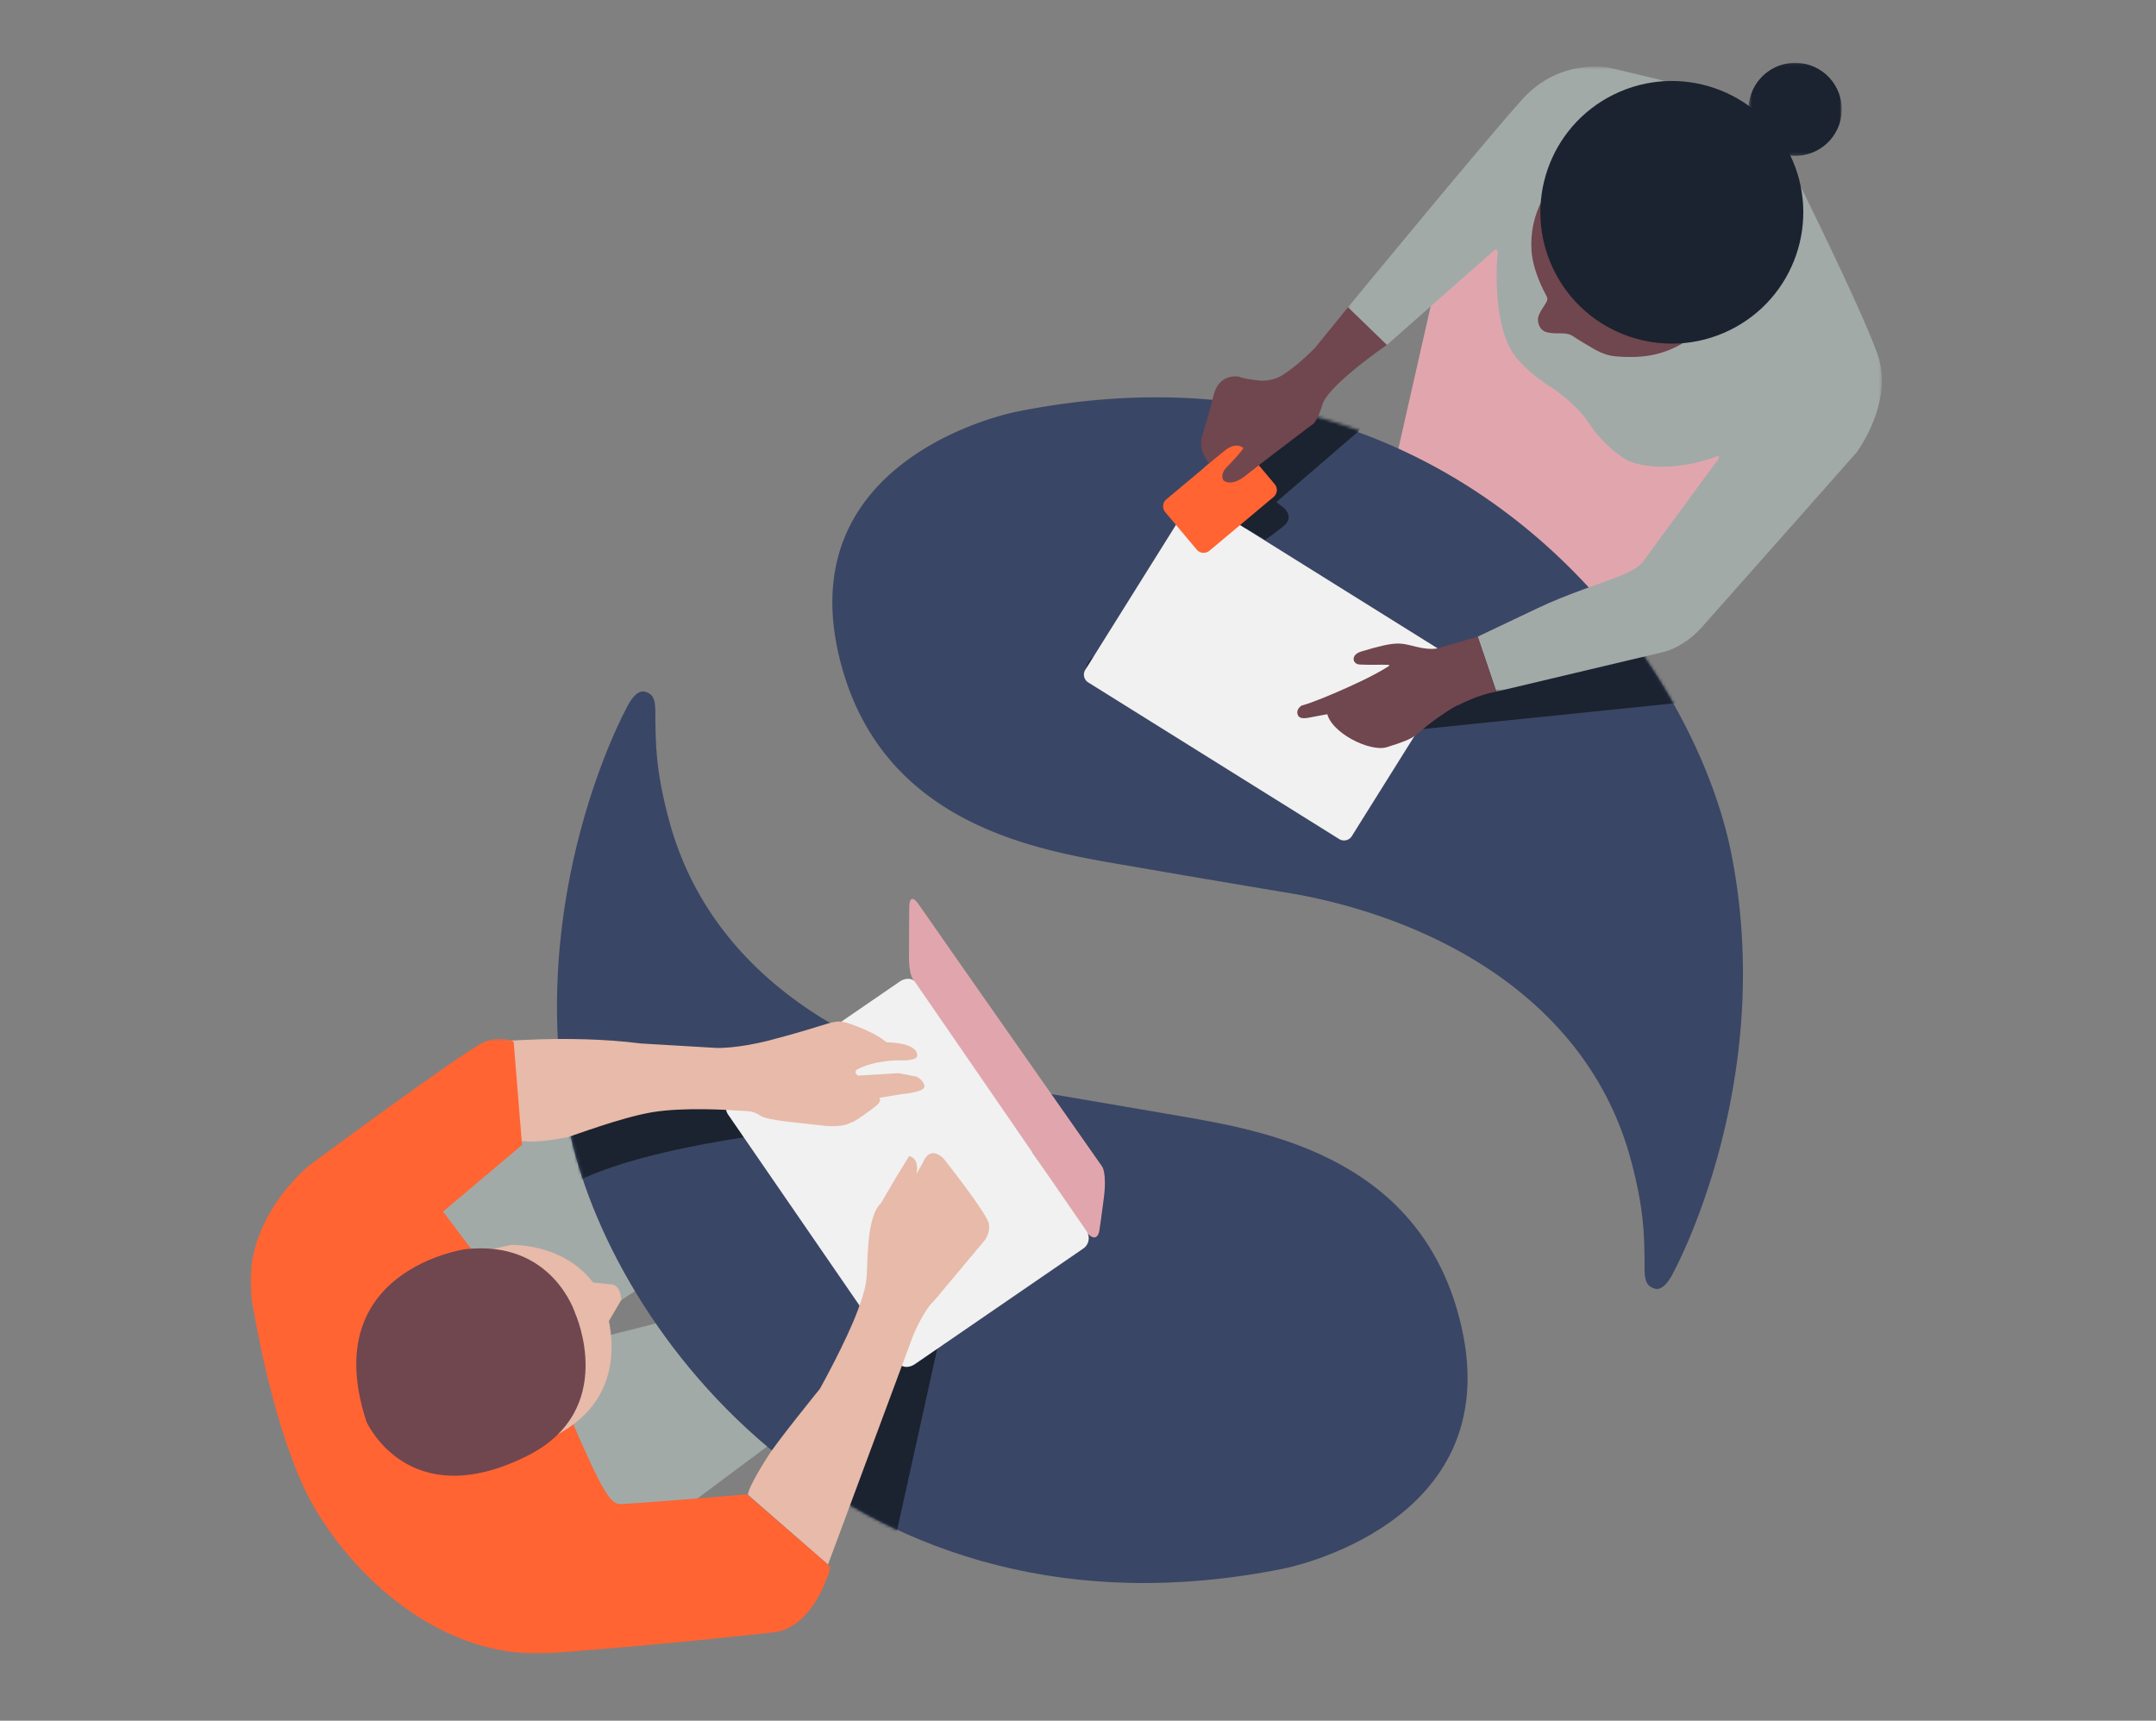 <svg xmlns="http://www.w3.org/2000/svg" xmlns:xlink="http://www.w3.org/1999/xlink" width="689" height="550" viewBox="0 0 689 550"><rect x="0" y="0" width="689" height="550" fill="#808080" stroke="none"/><defs><path id="whys-a" d="M59.065 4.876s-71.678 13.567-56.871 77.76c12.34 53.494 61.4 62.235 89.256 67.067a9759.387 9759.387 0 0 0 57.14 9.746c45.614 8.592 92.403 34.488 106.1 84.207 4.753 17.252 4.39 26.134 4.595 33.13-.102 5.658.104 7.91 3.29 8.84 3.187.933 5.96-5.343 5.96-5.343s32.684-59.67 18.592-133.008C275.736 87.986 212.824.303 103.46.298c-14.04 0-28.835 1.444-44.396 4.578z"/><path id="whys-c" d="M59.065 4.876s-71.678 13.567-56.871 77.76c12.34 53.494 61.4 62.235 89.256 67.067a9759.387 9759.387 0 0 0 57.14 9.746c45.614 8.592 92.403 34.488 106.1 84.207 4.753 17.252 4.39 26.134 4.595 33.13-.102 5.658.104 7.91 3.29 8.84 3.187.933 5.96-5.343 5.96-5.343s32.684-59.67 18.592-133.008C275.736 87.986 212.824.303 103.46.298c-14.04 0-28.835 1.444-44.396 4.578z"/><path id="whys-e" d="M59.065 4.876s-71.678 13.567-56.871 77.76c12.34 53.494 61.4 62.235 89.256 67.067a9759.387 9759.387 0 0 0 57.14 9.746c45.614 8.592 92.403 34.488 106.1 84.207 4.753 17.252 4.39 26.134 4.595 33.13-.102 5.658.104 7.91 3.29 8.84 3.187.933 5.96-5.343 5.96-5.343s32.684-59.67 18.592-133.008C275.736 87.986 212.824.303 103.46.298c-14.04 0-28.835 1.444-44.396 4.578z"/><path id="whys-g" d="M59.065 4.876s-71.678 13.567-56.871 77.76c12.34 53.494 61.4 62.235 89.256 67.067a9759.387 9759.387 0 0 0 57.14 9.746c45.614 8.592 92.403 34.488 106.1 84.207 4.753 17.252 4.39 26.134 4.595 33.13-.102 5.658.104 7.91 3.29 8.84 3.187.933 5.96-5.343 5.96-5.343s32.684-59.67 18.592-133.008C275.736 87.986 212.824.303 103.46.298c-14.04 0-28.835 1.444-44.396 4.578"/><path id="whys-i" d="M59.065 4.876s-71.678 13.567-56.871 77.76c12.34 53.494 61.4 62.235 89.256 67.067a9759.387 9759.387 0 0 0 57.14 9.746c45.614 8.592 92.403 34.488 106.1 84.207 4.753 17.252 4.39 26.134 4.595 33.13-.102 5.658.104 7.91 3.29 8.84 3.187.933 5.96-5.343 5.96-5.343s32.684-59.67 18.592-133.008C275.736 87.986 212.824.303 103.46.298c-14.04 0-28.835 1.444-44.396 4.578z"/><path id="whys-k" d="M22.372 6.166S-10.31 65.827 3.78 139.152c12.855 66.89 91.293 169.924 228.062 142.376 0 0 71.68-13.566 56.871-77.747-12.34-53.486-61.398-62.224-89.255-67.056-32.603-5.655-57.14-9.744-57.14-9.744-45.614-8.592-92.404-34.483-106.101-84.194-4.751-17.25-4.389-26.13-4.594-33.124.102-5.657-.104-7.907-3.29-8.84a2.338 2.338 0 0 0-.653-.094c-2.905 0-5.308 5.437-5.308 5.437z"/><path id="whys-m" d="M22.372 6.166S-10.31 65.827 3.78 139.152c12.855 66.89 91.293 169.924 228.062 142.376 0 0 71.68-13.566 56.871-77.747-12.34-53.486-61.398-62.224-89.255-67.056-32.603-5.655-57.14-9.744-57.14-9.744-45.614-8.592-92.404-34.483-106.101-84.194-4.751-17.25-4.389-26.13-4.594-33.124.102-5.657-.104-7.907-3.29-8.84a2.338 2.338 0 0 0-.653-.094c-2.905 0-5.308 5.437-5.308 5.437z"/><path id="whys-o" d="M22.372 6.166S-10.31 65.827 3.78 139.152c12.855 66.89 91.293 169.924 228.062 142.376 0 0 71.68-13.566 56.871-77.747-12.34-53.486-61.398-62.224-89.255-67.056-32.603-5.655-57.14-9.744-57.14-9.744-45.614-8.592-92.404-34.483-106.101-84.194-4.751-17.25-4.389-26.13-4.594-33.124.102-5.657-.104-7.907-3.29-8.84a2.338 2.338 0 0 0-.653-.094c-2.905 0-5.308 5.437-5.308 5.437z"/><path id="whys-q" d="M22.372 6.166S-10.31 65.827 3.78 139.152c12.855 66.89 91.293 169.924 228.062 142.376 0 0 71.68-13.566 56.871-77.747-12.34-53.486-61.398-62.224-89.255-67.056-32.603-5.655-57.14-9.744-57.14-9.744-45.614-8.592-92.404-34.483-106.101-84.194-4.751-17.25-4.389-26.13-4.594-33.124.102-5.657-.104-7.907-3.29-8.84a2.338 2.338 0 0 0-.653-.094c-2.905 0-5.308 5.437-5.308 5.437z"/><polygon id="whys-s" points=".079 .546 170.659 .546 170.659 200.351 .079 200.351"/><polygon id="whys-u" points=".405 .069 30.188 .069 30.188 29.823 .405 29.823"/><polygon id="whys-w" points=".018 .448 185.496 .448 185.496 196.996 .018 196.996"/></defs><g fill="none" fill-rule="evenodd" transform="translate(80 20)"><polygon fill="#A2AAA8" points="30 362.64 129.291 331 151 374.152 99.687 408"/><polygon fill="#A2AAA8" points="67 418.825 165.38 394 183 429.048 106.646 486"/><path fill="#1b2230" d="M261.95 365.599c.154.452-.078.796-.321 1.129-.732.998-1.426 2.027-2.211 2.98-2.36 2.861-4.683 5.758-7.154 8.52-4.061 4.539-8.16 9.048-12.68 13.137-.357.321-.657.77-1.286.596-.04-.757.306-1.41.605-2.066 1.008-2.212 1.396-4.573 1.649-6.965.234-2.22-.457-4.235-1.336-6.227-.417-.941-1.34-.828-2-1.244-.228-.052-.275-.175-.143-.367l-.003.049c-.122-.228-.081-.411.146-.544 1.28-1.958.55-4.17.664-6.247.173-3.134.211-6.285.247-9.43.026-2.305.656-2.95 2.975-2.919 5.975.082 11.948.293 17.923.364 1.584.018 2.384.9 2.58 2.432.232 1.813-.036 3.628.012 5.443.014.503-.104.984.334 1.359"/><polygon fill="#E1A6AD" points="378.388 72.652 366 127.332 430.811 181 507 111.98 402.012 45"/><path fill="#3A4665" d="M244.992 111.572s-71.808 13.546-56.974 77.644c12.363 53.414 61.51 62.14 89.418 66.966a9713.51 9713.51 0 0 0 57.242 9.732c45.697 8.58 92.572 34.438 106.294 84.083 4.76 17.227 4.396 26.096 4.602 33.081-.102 5.65.105 7.897 3.297 8.828 3.19.93 5.97-5.337 5.97-5.337s32.743-59.582 18.625-132.81c-12.876-66.801-91.456-169.7-228.474-142.187"/><g transform="translate(186 106)"><mask id="whys-b" fill="#fff"><use xlink:href="#whys-a"/></mask><polygon fill="#1b2230" points="168.201 11.801 117.988 55.068 113.246 52.868 137.426 -.665 171.865 3.735" mask="url(#whys-b)"/><mask id="whys-d" fill="#fff"><use xlink:href="#whys-c"/></mask><polygon fill="#1b2230" points="37.774 295.601 25.318 379.201 -5.457 354.268 17.258 294.135" mask="url(#whys-d)"/><mask id="whys-f" fill="#fff"><use xlink:href="#whys-e"/></mask><polygon fill="#1b2230" points="-20.112 239.868 -91.919 263.335 -90.454 223.001 -20.844 223.001" mask="url(#whys-f)"/><mask id="whys-h" fill="#fff"><use xlink:href="#whys-g"/></mask><path fill="#1b2230" d="M82.806 92.103l75.143 47.267s6.19 3.76 10.374-1.8l18.746-30.373 100.17-10.267-27.844-33-84.264 30.067S88.668 79.33 83.539 83.73c-5.129 4.4-.733 8.373-.733 8.373" mask="url(#whys-h)"/><mask id="whys-j" fill="#fff"><use xlink:href="#whys-i"/></mask><polygon fill="#1b2230" points="84.669 269.201 78.075 311.735 48.765 289.735" mask="url(#whys-j)"/></g><path fill="#3A4665" d="M330.008 481.428s71.808-13.546 56.974-77.644c-12.363-53.414-61.51-62.14-89.417-66.967-32.662-5.648-57.243-9.731-57.243-9.731-45.696-8.58-92.572-34.438-106.293-84.083-4.761-17.227-4.396-26.096-4.602-33.08.102-5.65-.106-7.898-3.297-8.829-3.192-.93-5.972 5.337-5.972 5.337s-32.741 59.582-18.625 132.81c12.878 66.801 91.458 169.7 228.475 142.187"/><g transform="translate(98 200)"><mask id="whys-l" fill="#fff"><use xlink:href="#whys-k"/></mask><polygon fill="#1b2230" points="256.13 -82.051 219.493 -38.058 201.175 -40.991 225.355 -94.516 259.793 -90.116" mask="url(#whys-l)"/><mask id="whys-n" fill="#fff"><use xlink:href="#whys-m"/></mask><polygon fill="#1b2230" points="124.237 198.769 104.454 288.221 82.472 260.359 105.186 200.235" mask="url(#whys-n)"/><mask id="whys-p" fill="#fff"><use xlink:href="#whys-o"/></mask><path fill="#1b2230" d="M74.411 141.578s-63.402 6.6-77.323 22.73c-9.15 10.602.386-35.194.386-35.194h69.61l7.327 12.464z" mask="url(#whys-p)"/><mask id="whys-r" fill="#fff"><use xlink:href="#whys-q"/></mask><polygon fill="#1b2230" points="250.908 47.301 256.037 47.086 275.393 16.2 375.565 5.935 347.721 -27.06 263.456 3.002" mask="url(#whys-r)"/></g><path fill="#F1F1F1" d="M304.02 140.167a2.938 2.938 0 0 0-4.043.933l-33.142 52.99a2.93 2.93 0 0 0 .932 4.04l80.2 50.068a2.937 2.937 0 0 0 4.043-.936l33.141-52.988a2.927 2.927 0 0 0-.931-4.039l-80.2-50.068z"/><path fill="#FF6432" d="M327.01 138.845a2.897 2.897 0 0 0 .358-4.084l-10.051-11.968a2.906 2.906 0 0 0-4.09-.359l-20.493 17.18a2.897 2.897 0 0 0-.356 4.086l10.052 11.968a2.902 2.902 0 0 0 4.087.358l20.493-17.18z"/><path fill="#70464F" d="M350.804 78.191l-10.486 12.902s-5.062 5.306-9.765 8.32c0 0-3.255 2.775-8.563 2.177-4.611-.521-6.153-1.202-6.153-1.202s-6.152-1.2-7.957 5.79a343.008 343.008 0 0 1-3.73 13.26s-1.566 3.977 2.176 8.555l3.743 4.577s2.174 4.096 8.081-.608 21.099-16.163 21.099-16.163 1.447-.242 3.373-6.51c1.926-6.268 20.615-19.055 20.615-19.055l-12.433-12.043z"/><g transform="translate(350.725 .733)"><mask id="whys-t" fill="#fff"><use xlink:href="#whys-s"/></mask><path fill="#A2AAA8" d="M12.511 89.501L46.87 59.23s.242-.357.724-.12c.497.244.243 1.445.243 1.445s-2.517 24.948 7.26 34.463c0 0 3.61 4.187 10.578 8.524 0 0 7.347 4.799 11.267 10.864 5.297 8.196 12.433 12.043 12.433 12.043s9.773 5.055 27.38-.86c0 0 1.725-.976 1.846-.254.121.723-.878 1.577-.878 1.577l-23.02 31.35s-1.084 2.41-7.355 4.945c-6.271 2.535-16.884 5.796-26.53 10.382l-19.295 9.172 5.923 17.59 52.946-12.568s6.512-1.088 12.78-8.082c6.268-6.994 49.42-55.83 49.42-55.83s12.173-16.157 6.615-31.58c-5.56-15.42-25.731-55.902-25.731-55.902S106.544 6.887 107.268 6.766c.724-.121-23.285-5.769-23.285-5.769s-15.75-3.664-28.099 9.9C45.319 22.502.079 77.457.079 77.457l12.432 12.044z" mask="url(#whys-t)"/></g><path fill="#70464F" d="M392.248 183.493l-12.06 3.503s-2.05 1.086-7.48-.236c-5.428-1.323-6.273-1.924-17.61 1.457-3.668 1.094-2.828 4.07-.645 4.185 5.111.271 9.5-.167 9.575.269.079.477-11.872 6.773-16.4 8.687-2.332.986-3.978 3.598-3.598 6.25.916 6.421 13.688 12.898 19.17 11.214 10.614-3.26 8.321-3.62 14.952-8.445 6.632-4.825 8.08-5.067 8.08-5.067s6.149-3.259 11.938-4.226l-5.922-17.59z"/><path fill="#70464F" d="M359.325 195.687s-16.31 7.928-23.425 9.862c0 0-1.537 1-1.295 2.446.242 1.447 1.263 1.802 3.434 1.44 2.17-.363 23.584-4.47 23.584-4.47l-2.298-9.278z"/><path fill="#E1A6AD" d="M249.506 348.504l-37.841-55.686s-1.176-1.469-1.176-7.019c0-8.18.09-15.32.09-15.32s-.305-6.258 3.184-1.152c4.04 5.914 58.397 83.476 58.397 83.476s1.65 1.908.57 10.333c-1.038 8.117-1.31 9.488-1.31 9.488s-.371 7.595-6.582-1.796c-6.212-9.388-14.87-22.425-14.87-22.425"/><path fill="#F1F1F1" d="M153.719 330.696a3.998 3.998 0 0 0-1.032 5.562l52.492 76.306a4913.08 4913.08 0 0 1 2.288 3.327c.907 1.317 3.12 1.372 4.941.12l53.784-36.93a3.997 3.997 0 0 0 1.032-5.562l-52.492-76.307-2.289-3.326c-.906-1.318-3.118-1.371-4.94-.121l-53.784 36.931z"/><path fill="#E7BAA9" d="M76.591 313.15s25.045-2.602 48.16.381l24.225 1.428s6.574.279 17.222-2.497c20.484-5.34 20.08-6.98 25.008-5.34 9.049 3.015 12.065 6.028 12.065 6.028s9.802 0 9.824 4.097c0 0 .732 1.93-5.889 1.67 0 0-7.556-.106-13.221 2.894 0 0-.688.356-.576 1.022.112.666.91.977.91.977l12.89-.786 5.668 1.107s2.223.998 2.558 2.995c.335 1.999-7.11 2.559-7.11 2.559l-7.334 1.226s1.203.932-1.553 2.998c-7.478 5.608-7.478 4.853-7.478 4.853s-2.391 1.858-9.393.975c-7.001-.884-17.354-1.526-19.688-3.19-2.335-1.665-4.335-1.33-7.113-1.55-2.778-.22-17.334-1.158-27.334.514-10 1.67-26.109 7.788-26.775 7.9-.667.111-11.888 2.672-17.001.787L76.59 313.15zm108.014 166.952l27.304-73.479s3.427-8.078 6.415-10.625l15.933-19.04s2.324-2.435 1.769-5.754c-.556-3.318-14.41-20.79-14.41-20.79s-4.211-4.753-6.643 1.112l-2.102 3.762s1.215-4.979-2.33-5.752l-3.76 6.088-5.31 9.076s-3.1 1.882-3.977 12.946c-.879 11.064.45 10.842-3.309 21.023-3.758 10.181-12.164 25.233-12.164 25.233s-14.716 18.154-16.818 21.917c0 0-5.973 9.186-6.193 11.952l25.595 22.331z"/><path fill="#70464F" d="M413.605 42.966c.201 1.047.35 2.107.615 3.137.91 3.559 2.964 6.541 5.002 9.503.52.757 1.467 1.27 2.3 1.755 1.203.701 1.76 1.645 1.914 3.048.309 2.822 1.034 5.556 2.71 7.916 2.599 3.655 5.424 7.135 9.27 9.552 2.748 1.725 5.792 2.715 9.09 2.775 1.364.025 2.724.113 4.086.183 3.032.158 5.665 1.131 7.79 3.44 1.24 1.35 2.716 2.486 4.085 3.718-7.882 5.457-14.814 6.681-24.223 5.906-3.171-.26-5.983-1.761-8.64-3.4-2.567-1.582-2.274-1.277-4.885-3.024-1.717-1.15-3.658-.898-5.67-.937-.993-.02-2.464-.186-3.368-.571-1.56-.664-2.306-2.59-2.183-4.203.056-.73.723-2.072 1.25-2.892 2.454-3.818 2.074-2.907.416-6.311-2.18-4.48-3.49-8.84-3.726-12.349-.393-5.868.809-11.411 3.57-16.611.131-.248.395-.425.597-.635"/><path fill="#1b2230" d="M492.029 29.463c10.17 20.832 1.511 45.955-19.34 56.115-20.85 10.16-45.997 1.509-56.165-19.322-10.17-20.831-1.512-45.955 19.339-56.115 20.85-10.16 45.997-1.51 56.166 19.322"/><g transform="translate(478.395)"><mask id="whys-v" fill="#fff"><use xlink:href="#whys-u"/></mask><path fill="#1b2230" d="M28.678 8.425c3.604 7.383.536 16.289-6.855 19.89-7.39 3.6-16.303.535-19.907-6.849C-1.69 14.083 1.38 5.178 8.77 1.576c7.39-3.6 16.304-.534 19.908 6.85" mask="url(#whys-v)"/></g><g transform="translate(0 311.55)"><mask id="whys-x" fill="#fff"><use xlink:href="#whys-w"/></mask><path fill="#FF6432" d="M61.587 55.723l25.24-21.294-2.683-32.986s-3.854-2.288-9.376.076c-6.5 2.783-55.673 39.257-55.673 39.257S-5.651 59.954 1.225 88.17c0 0 5.166 31.886 15.42 54.74 10.254 22.852 40.564 56.94 80.2 53.896 39.635-3.046 70.454-6.614 70.454-6.614s11.831 0 18.197-20.872l-26.839-23.23s-26.853 2.336-40.262 3.123c-4.213.249-7.565-7.967-21.535-40.01L85.334 87.21 61.587 55.723z" mask="url(#whys-x)"/></g><path fill="#E7BAA9" d="M68.817 381.14l14.447-3.202s19.562-.907 28.65 15.694c0 0 14.726 31.415-15.951 45.998l-27.146-58.49z"/><path fill="#70464F" d="M103.863 399.92s-7.23-23.717-35.102-20.633c0 0-47.5 6.553-31.668 55.087 0 0 13.207 30.056 51.361 10.996 29.259-14.616 15.409-45.45 15.409-45.45"/><path fill="#E7BAA9" d="M107.31 389.675s6.294.73 8.028.868c3.196.252 3.2 4.98 3.2 4.98l-6.741 11.522-4.487-17.37z"/><path fill="#FF6432" d="M311.296 134.004s-1.988-1.985.947-4.917c4.052-4.048 5.136-5.864 5.136-5.864s-2.201-2.2-5.87.733a294.435 294.435 0 0 0-6.603 5.437l6.39 4.611z"/><path fill="#1b2230" d="M330.199 142.282s3.668 2.932 0 5.865c-3.67 2.932-5.87 4.398-5.87 4.398l-7.338-4.398 10.486-7.972 2.722 2.107z"/></g></svg>
